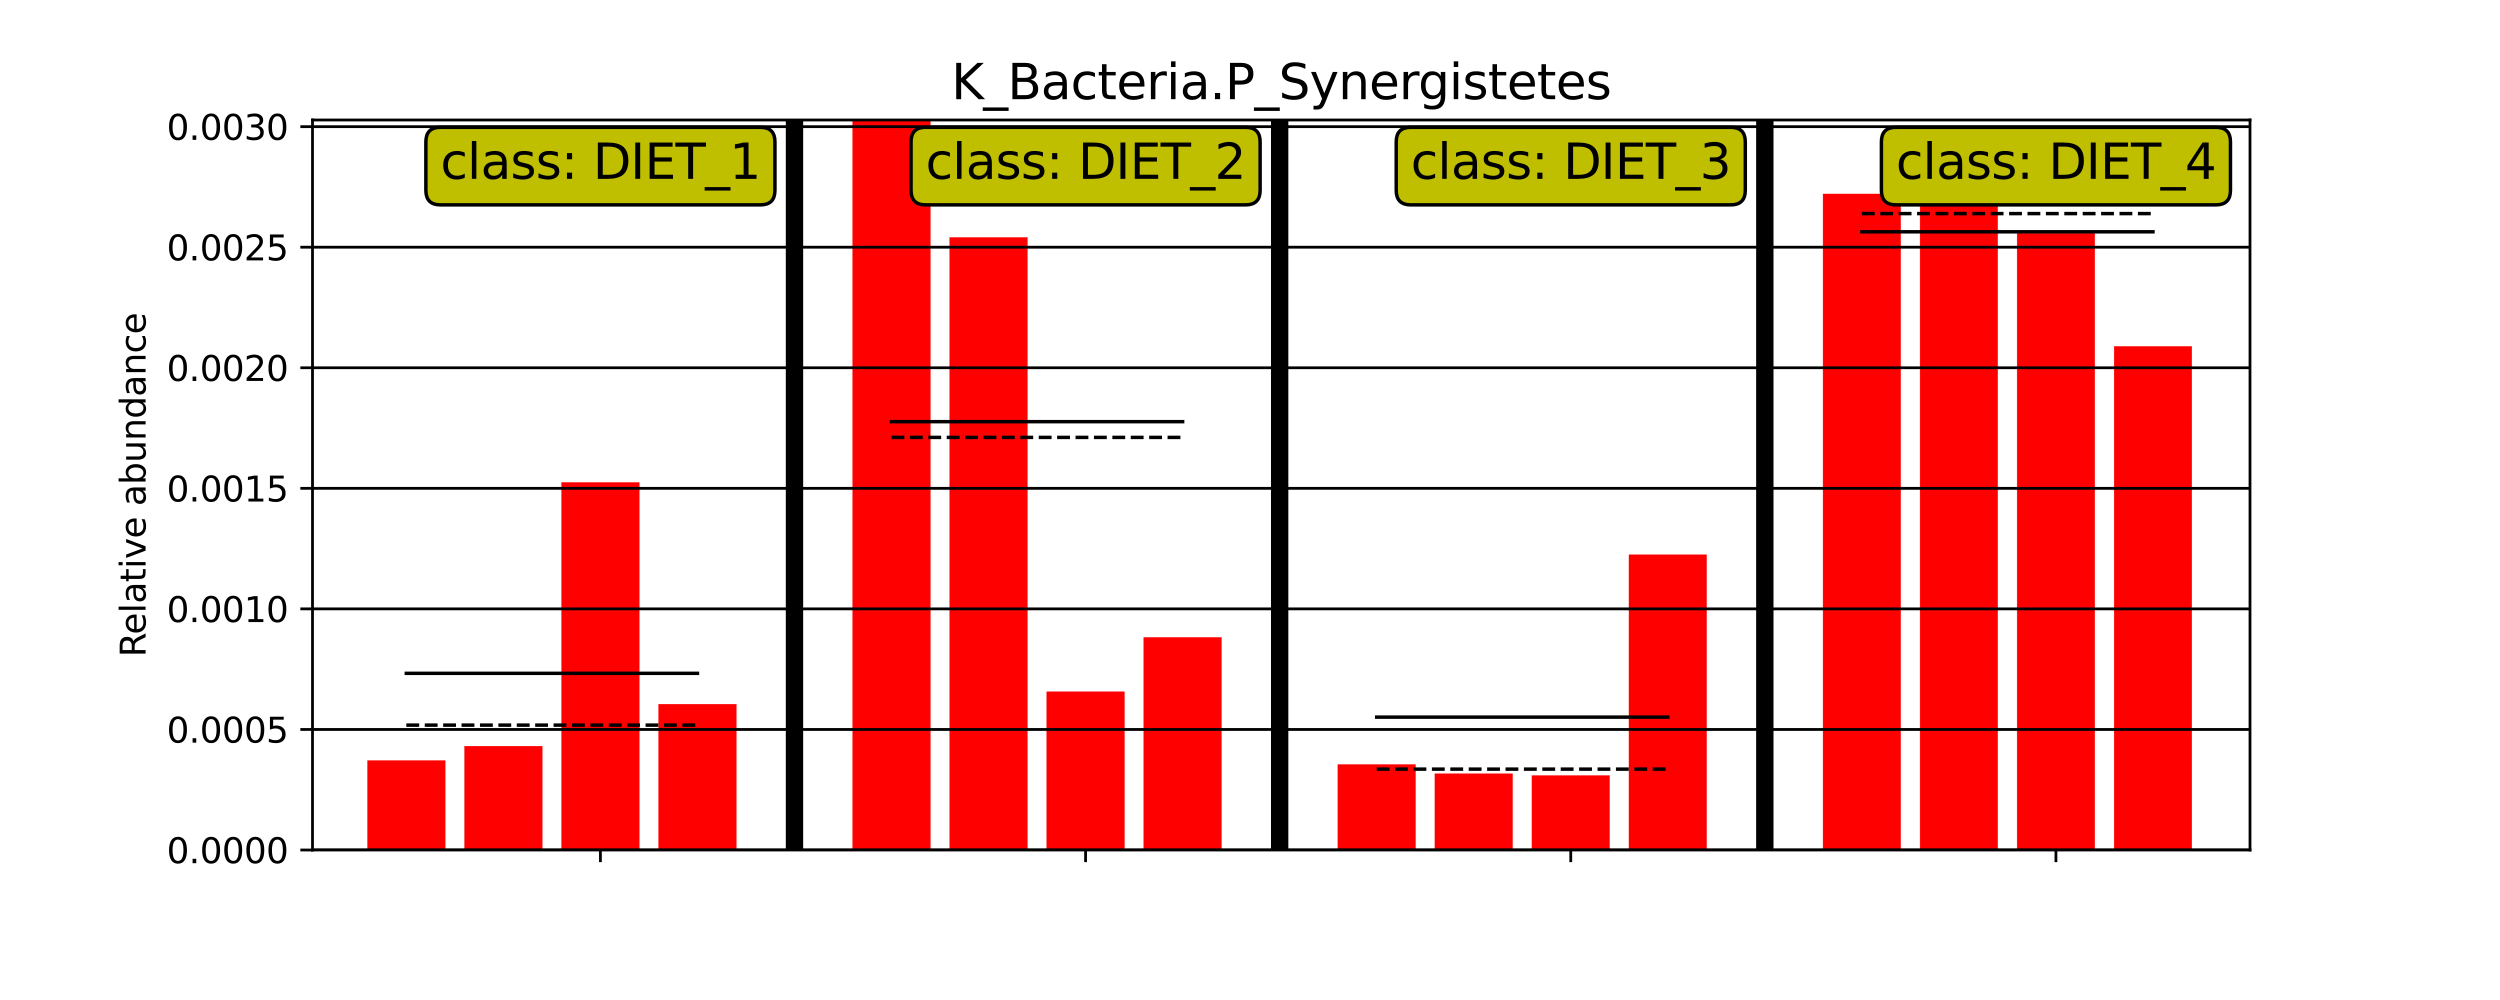 <?xml version="1.0" encoding="utf-8" standalone="no"?>
<!DOCTYPE svg PUBLIC "-//W3C//DTD SVG 1.1//EN"
  "http://www.w3.org/Graphics/SVG/1.1/DTD/svg11.dtd">
<svg xmlns:xlink="http://www.w3.org/1999/xlink" width="720pt" height="288pt" viewBox="0 0 720 288" xmlns="http://www.w3.org/2000/svg" version="1.1">
 <defs>
  <style type="text/css">*{stroke-linejoin: round; stroke-linecap: butt}</style>
 </defs>
 <g id="figure_1">
  <g id="patch_1">
   <path d="M 0 288 
L 720 288 
L 720 0 
L 0 0 
z
" style="fill: #ffffff"/>
  </g>
  <g id="axes_1">
   <g id="patch_2">
    <path d="M 90 244.8 
L 648 244.8 
L 648 34.56 
L 90 34.56 
z
" style="fill: #ffffff"/>
   </g>
   <g id="patch_3">
    <path d="M 105.849 244.8 
L 128.205 244.8 
L 128.205 219.037 
L 105.849 219.037 
z
" clip-path="url(#p320fa66781)" style="fill: #ff0000; stroke: #ff0000; stroke-width: 0.1; stroke-linejoin: miter"/>
   </g>
   <g id="patch_4">
    <path d="M 133.795 244.8 
L 156.151 244.8 
L 156.151 214.892 
L 133.795 214.892 
z
" clip-path="url(#p320fa66781)" style="fill: #ff0000; stroke: #ff0000; stroke-width: 0.1; stroke-linejoin: miter"/>
   </g>
   <g id="patch_5">
    <path d="M 161.741 244.8 
L 184.097 244.8 
L 184.097 138.947 
L 161.741 138.947 
z
" clip-path="url(#p320fa66781)" style="fill: #ff0000; stroke: #ff0000; stroke-width: 0.1; stroke-linejoin: miter"/>
   </g>
   <g id="patch_6">
    <path d="M 189.686 244.8 
L 212.043 244.8 
L 212.043 202.802 
L 189.686 202.802 
z
" clip-path="url(#p320fa66781)" style="fill: #ff0000; stroke: #ff0000; stroke-width: 0.1; stroke-linejoin: miter"/>
   </g>
   <g id="patch_7">
    <path d="M 245.578 244.8 
L 267.935 244.8 
L 267.935 34.56 
L 245.578 34.56 
z
" clip-path="url(#p320fa66781)" style="fill: #ff0000; stroke: #ff0000; stroke-width: 0.1; stroke-linejoin: miter"/>
   </g>
   <g id="patch_8">
    <path d="M 273.524 244.8 
L 295.881 244.8 
L 295.881 68.385 
L 273.524 68.385 
z
" clip-path="url(#p320fa66781)" style="fill: #ff0000; stroke: #ff0000; stroke-width: 0.1; stroke-linejoin: miter"/>
   </g>
   <g id="patch_9">
    <path d="M 301.47 244.8 
L 323.827 244.8 
L 323.827 199.226 
L 301.47 199.226 
z
" clip-path="url(#p320fa66781)" style="fill: #ff0000; stroke: #ff0000; stroke-width: 0.1; stroke-linejoin: miter"/>
   </g>
   <g id="patch_10">
    <path d="M 329.416 244.8 
L 351.773 244.8 
L 351.773 183.57 
L 329.416 183.57 
z
" clip-path="url(#p320fa66781)" style="fill: #ff0000; stroke: #ff0000; stroke-width: 0.1; stroke-linejoin: miter"/>
   </g>
   <g id="patch_11">
    <path d="M 385.308 244.8 
L 407.665 244.8 
L 407.665 220.177 
L 385.308 220.177 
z
" clip-path="url(#p320fa66781)" style="fill: #ff0000; stroke: #ff0000; stroke-width: 0.1; stroke-linejoin: miter"/>
   </g>
   <g id="patch_12">
    <path d="M 413.254 244.8 
L 435.611 244.8 
L 435.611 222.844 
L 413.254 222.844 
z
" clip-path="url(#p320fa66781)" style="fill: #ff0000; stroke: #ff0000; stroke-width: 0.1; stroke-linejoin: miter"/>
   </g>
   <g id="patch_13">
    <path d="M 441.2 244.8 
L 463.557 244.8 
L 463.557 223.357 
L 441.2 223.357 
z
" clip-path="url(#p320fa66781)" style="fill: #ff0000; stroke: #ff0000; stroke-width: 0.1; stroke-linejoin: miter"/>
   </g>
   <g id="patch_14">
    <path d="M 469.146 244.8 
L 491.503 244.8 
L 491.503 159.777 
L 469.146 159.777 
z
" clip-path="url(#p320fa66781)" style="fill: #ff0000; stroke: #ff0000; stroke-width: 0.1; stroke-linejoin: miter"/>
   </g>
   <g id="patch_15">
    <path d="M 525.038 244.8 
L 547.395 244.8 
L 547.395 55.868 
L 525.038 55.868 
z
" clip-path="url(#p320fa66781)" style="fill: #ff0000; stroke: #ff0000; stroke-width: 0.1; stroke-linejoin: miter"/>
   </g>
   <g id="patch_16">
    <path d="M 552.984 244.8 
L 575.341 244.8 
L 575.341 44.226 
L 552.984 44.226 
z
" clip-path="url(#p320fa66781)" style="fill: #ff0000; stroke: #ff0000; stroke-width: 0.1; stroke-linejoin: miter"/>
   </g>
   <g id="patch_17">
    <path d="M 580.93 244.8 
L 603.286 244.8 
L 603.286 67.161 
L 580.93 67.161 
z
" clip-path="url(#p320fa66781)" style="fill: #ff0000; stroke: #ff0000; stroke-width: 0.1; stroke-linejoin: miter"/>
   </g>
   <g id="patch_18">
    <path d="M 608.876 244.8 
L 631.232 244.8 
L 631.232 99.758 
L 608.876 99.758 
z
" clip-path="url(#p320fa66781)" style="fill: #ff0000; stroke: #ff0000; stroke-width: 0.1; stroke-linejoin: miter"/>
   </g>
   <g id="matplotlib.axis_1">
    <g id="xtick_1">
     <g id="line2d_1">
      <defs>
       <path id="m3ce4e44b01" d="M 0 0 
L 0 3.5 
" style="stroke: #000000; stroke-width: 0.8"/>
      </defs>
      <g>
       <use xlink:href="#m3ce4e44b01" x="172.919" y="244.8" style="stroke: #000000; stroke-width: 0.8"/>
      </g>
     </g>
     <g id="text_1">
      <!--   -->
      <g transform="translate(173.959 258.38) rotate(-330) scale(0.1 -0.1)">
       <defs>
        <path id="DejaVuSans-20" transform="scale(0.016)"/>
       </defs>
       <use xlink:href="#DejaVuSans-20"/>
      </g>
     </g>
    </g>
    <g id="xtick_2">
     <g id="line2d_2">
      <g>
       <use xlink:href="#m3ce4e44b01" x="312.649" y="244.8" style="stroke: #000000; stroke-width: 0.8"/>
      </g>
     </g>
     <g id="text_2">
      <!--   -->
      <g transform="translate(313.688 258.38) rotate(-330) scale(0.1 -0.1)">
       <use xlink:href="#DejaVuSans-20"/>
      </g>
     </g>
    </g>
    <g id="xtick_3">
     <g id="line2d_3">
      <g>
       <use xlink:href="#m3ce4e44b01" x="452.378" y="244.8" style="stroke: #000000; stroke-width: 0.8"/>
      </g>
     </g>
     <g id="text_3">
      <!--   -->
      <g transform="translate(453.418 258.38) rotate(-330) scale(0.1 -0.1)">
       <use xlink:href="#DejaVuSans-20"/>
      </g>
     </g>
    </g>
    <g id="xtick_4">
     <g id="line2d_4">
      <g>
       <use xlink:href="#m3ce4e44b01" x="592.108" y="244.8" style="stroke: #000000; stroke-width: 0.8"/>
      </g>
     </g>
     <g id="text_4">
      <!--   -->
      <g transform="translate(593.148 258.38) rotate(-330) scale(0.1 -0.1)">
       <use xlink:href="#DejaVuSans-20"/>
      </g>
     </g>
    </g>
   </g>
   <g id="matplotlib.axis_2">
    <g id="ytick_1">
     <g id="line2d_5">
      <path d="M 90 244.8 
L 648 244.8 
" clip-path="url(#p320fa66781)" style="fill: none; stroke: #000000; stroke-width: 0.8; stroke-linecap: square"/>
     </g>
     <g id="line2d_6">
      <defs>
       <path id="m7c555af38c" d="M 0 0 
L -3.5 0 
" style="stroke: #000000; stroke-width: 0.8"/>
      </defs>
      <g>
       <use xlink:href="#m7c555af38c" x="90" y="244.8" style="stroke: #000000; stroke-width: 0.8"/>
      </g>
     </g>
     <g id="text_5">
      <!-- 0.0000 -->
      <g transform="translate(48.009 248.599) scale(0.1 -0.1)">
       <defs>
        <path id="DejaVuSans-30" d="M 2034 4250 
Q 1547 4250 1301 3770 
Q 1056 3291 1056 2328 
Q 1056 1369 1301 889 
Q 1547 409 2034 409 
Q 2525 409 2770 889 
Q 3016 1369 3016 2328 
Q 3016 3291 2770 3770 
Q 2525 4250 2034 4250 
z
M 2034 4750 
Q 2819 4750 3233 4129 
Q 3647 3509 3647 2328 
Q 3647 1150 3233 529 
Q 2819 -91 2034 -91 
Q 1250 -91 836 529 
Q 422 1150 422 2328 
Q 422 3509 836 4129 
Q 1250 4750 2034 4750 
z
" transform="scale(0.016)"/>
        <path id="DejaVuSans-2e" d="M 684 794 
L 1344 794 
L 1344 0 
L 684 0 
L 684 794 
z
" transform="scale(0.016)"/>
       </defs>
       <use xlink:href="#DejaVuSans-30"/>
       <use xlink:href="#DejaVuSans-2e" transform="translate(63.623 0)"/>
       <use xlink:href="#DejaVuSans-30" transform="translate(95.41 0)"/>
       <use xlink:href="#DejaVuSans-30" transform="translate(159.033 0)"/>
       <use xlink:href="#DejaVuSans-30" transform="translate(222.656 0)"/>
       <use xlink:href="#DejaVuSans-30" transform="translate(286.279 0)"/>
      </g>
     </g>
    </g>
    <g id="ytick_2">
     <g id="line2d_7">
      <path d="M 90 210.08 
L 648 210.08 
" clip-path="url(#p320fa66781)" style="fill: none; stroke: #000000; stroke-width: 0.8; stroke-linecap: square"/>
     </g>
     <g id="line2d_8">
      <g>
       <use xlink:href="#m7c555af38c" x="90" y="210.08" style="stroke: #000000; stroke-width: 0.8"/>
      </g>
     </g>
     <g id="text_6">
      <!-- 0.0005 -->
      <g transform="translate(48.009 213.879) scale(0.1 -0.1)">
       <defs>
        <path id="DejaVuSans-35" d="M 691 4666 
L 3169 4666 
L 3169 4134 
L 1269 4134 
L 1269 2991 
Q 1406 3038 1543 3061 
Q 1681 3084 1819 3084 
Q 2600 3084 3056 2656 
Q 3513 2228 3513 1497 
Q 3513 744 3044 326 
Q 2575 -91 1722 -91 
Q 1428 -91 1123 -41 
Q 819 9 494 109 
L 494 744 
Q 775 591 1075 516 
Q 1375 441 1709 441 
Q 2250 441 2565 725 
Q 2881 1009 2881 1497 
Q 2881 1984 2565 2268 
Q 2250 2553 1709 2553 
Q 1456 2553 1204 2497 
Q 953 2441 691 2322 
L 691 4666 
z
" transform="scale(0.016)"/>
       </defs>
       <use xlink:href="#DejaVuSans-30"/>
       <use xlink:href="#DejaVuSans-2e" transform="translate(63.623 0)"/>
       <use xlink:href="#DejaVuSans-30" transform="translate(95.41 0)"/>
       <use xlink:href="#DejaVuSans-30" transform="translate(159.033 0)"/>
       <use xlink:href="#DejaVuSans-30" transform="translate(222.656 0)"/>
       <use xlink:href="#DejaVuSans-35" transform="translate(286.279 0)"/>
      </g>
     </g>
    </g>
    <g id="ytick_3">
     <g id="line2d_9">
      <path d="M 90 175.359 
L 648 175.359 
" clip-path="url(#p320fa66781)" style="fill: none; stroke: #000000; stroke-width: 0.8; stroke-linecap: square"/>
     </g>
     <g id="line2d_10">
      <g>
       <use xlink:href="#m7c555af38c" x="90" y="175.359" style="stroke: #000000; stroke-width: 0.8"/>
      </g>
     </g>
     <g id="text_7">
      <!-- 0.0010 -->
      <g transform="translate(48.009 179.158) scale(0.1 -0.1)">
       <defs>
        <path id="DejaVuSans-31" d="M 794 531 
L 1825 531 
L 1825 4091 
L 703 3866 
L 703 4441 
L 1819 4666 
L 2450 4666 
L 2450 531 
L 3481 531 
L 3481 0 
L 794 0 
L 794 531 
z
" transform="scale(0.016)"/>
       </defs>
       <use xlink:href="#DejaVuSans-30"/>
       <use xlink:href="#DejaVuSans-2e" transform="translate(63.623 0)"/>
       <use xlink:href="#DejaVuSans-30" transform="translate(95.41 0)"/>
       <use xlink:href="#DejaVuSans-30" transform="translate(159.033 0)"/>
       <use xlink:href="#DejaVuSans-31" transform="translate(222.656 0)"/>
       <use xlink:href="#DejaVuSans-30" transform="translate(286.279 0)"/>
      </g>
     </g>
    </g>
    <g id="ytick_4">
     <g id="line2d_11">
      <path d="M 90 140.639 
L 648 140.639 
" clip-path="url(#p320fa66781)" style="fill: none; stroke: #000000; stroke-width: 0.8; stroke-linecap: square"/>
     </g>
     <g id="line2d_12">
      <g>
       <use xlink:href="#m7c555af38c" x="90" y="140.639" style="stroke: #000000; stroke-width: 0.8"/>
      </g>
     </g>
     <g id="text_8">
      <!-- 0.0015 -->
      <g transform="translate(48.009 144.438) scale(0.1 -0.1)">
       <use xlink:href="#DejaVuSans-30"/>
       <use xlink:href="#DejaVuSans-2e" transform="translate(63.623 0)"/>
       <use xlink:href="#DejaVuSans-30" transform="translate(95.41 0)"/>
       <use xlink:href="#DejaVuSans-30" transform="translate(159.033 0)"/>
       <use xlink:href="#DejaVuSans-31" transform="translate(222.656 0)"/>
       <use xlink:href="#DejaVuSans-35" transform="translate(286.279 0)"/>
      </g>
     </g>
    </g>
    <g id="ytick_5">
     <g id="line2d_13">
      <path d="M 90 105.918 
L 648 105.918 
" clip-path="url(#p320fa66781)" style="fill: none; stroke: #000000; stroke-width: 0.8; stroke-linecap: square"/>
     </g>
     <g id="line2d_14">
      <g>
       <use xlink:href="#m7c555af38c" x="90" y="105.918" style="stroke: #000000; stroke-width: 0.8"/>
      </g>
     </g>
     <g id="text_9">
      <!-- 0.0020 -->
      <g transform="translate(48.009 109.717) scale(0.1 -0.1)">
       <defs>
        <path id="DejaVuSans-32" d="M 1228 531 
L 3431 531 
L 3431 0 
L 469 0 
L 469 531 
Q 828 903 1448 1529 
Q 2069 2156 2228 2338 
Q 2531 2678 2651 2914 
Q 2772 3150 2772 3378 
Q 2772 3750 2511 3984 
Q 2250 4219 1831 4219 
Q 1534 4219 1204 4116 
Q 875 4013 500 3803 
L 500 4441 
Q 881 4594 1212 4672 
Q 1544 4750 1819 4750 
Q 2544 4750 2975 4387 
Q 3406 4025 3406 3419 
Q 3406 3131 3298 2873 
Q 3191 2616 2906 2266 
Q 2828 2175 2409 1742 
Q 1991 1309 1228 531 
z
" transform="scale(0.016)"/>
       </defs>
       <use xlink:href="#DejaVuSans-30"/>
       <use xlink:href="#DejaVuSans-2e" transform="translate(63.623 0)"/>
       <use xlink:href="#DejaVuSans-30" transform="translate(95.41 0)"/>
       <use xlink:href="#DejaVuSans-30" transform="translate(159.033 0)"/>
       <use xlink:href="#DejaVuSans-32" transform="translate(222.656 0)"/>
       <use xlink:href="#DejaVuSans-30" transform="translate(286.279 0)"/>
      </g>
     </g>
    </g>
    <g id="ytick_6">
     <g id="line2d_15">
      <path d="M 90 71.198 
L 648 71.198 
" clip-path="url(#p320fa66781)" style="fill: none; stroke: #000000; stroke-width: 0.8; stroke-linecap: square"/>
     </g>
     <g id="line2d_16">
      <g>
       <use xlink:href="#m7c555af38c" x="90" y="71.198" style="stroke: #000000; stroke-width: 0.8"/>
      </g>
     </g>
     <g id="text_10">
      <!-- 0.0025 -->
      <g transform="translate(48.009 74.997) scale(0.1 -0.1)">
       <use xlink:href="#DejaVuSans-30"/>
       <use xlink:href="#DejaVuSans-2e" transform="translate(63.623 0)"/>
       <use xlink:href="#DejaVuSans-30" transform="translate(95.41 0)"/>
       <use xlink:href="#DejaVuSans-30" transform="translate(159.033 0)"/>
       <use xlink:href="#DejaVuSans-32" transform="translate(222.656 0)"/>
       <use xlink:href="#DejaVuSans-35" transform="translate(286.279 0)"/>
      </g>
     </g>
    </g>
    <g id="ytick_7">
     <g id="line2d_17">
      <path d="M 90 36.477 
L 648 36.477 
" clip-path="url(#p320fa66781)" style="fill: none; stroke: #000000; stroke-width: 0.8; stroke-linecap: square"/>
     </g>
     <g id="line2d_18">
      <g>
       <use xlink:href="#m7c555af38c" x="90" y="36.477" style="stroke: #000000; stroke-width: 0.8"/>
      </g>
     </g>
     <g id="text_11">
      <!-- 0.0030 -->
      <g transform="translate(48.009 40.276) scale(0.1 -0.1)">
       <defs>
        <path id="DejaVuSans-33" d="M 2597 2516 
Q 3050 2419 3304 2112 
Q 3559 1806 3559 1356 
Q 3559 666 3084 287 
Q 2609 -91 1734 -91 
Q 1441 -91 1130 -33 
Q 819 25 488 141 
L 488 750 
Q 750 597 1062 519 
Q 1375 441 1716 441 
Q 2309 441 2620 675 
Q 2931 909 2931 1356 
Q 2931 1769 2642 2001 
Q 2353 2234 1838 2234 
L 1294 2234 
L 1294 2753 
L 1863 2753 
Q 2328 2753 2575 2939 
Q 2822 3125 2822 3475 
Q 2822 3834 2567 4026 
Q 2313 4219 1838 4219 
Q 1578 4219 1281 4162 
Q 984 4106 628 3988 
L 628 4550 
Q 988 4650 1302 4700 
Q 1616 4750 1894 4750 
Q 2613 4750 3031 4423 
Q 3450 4097 3450 3541 
Q 3450 3153 3228 2886 
Q 3006 2619 2597 2516 
z
" transform="scale(0.016)"/>
       </defs>
       <use xlink:href="#DejaVuSans-30"/>
       <use xlink:href="#DejaVuSans-2e" transform="translate(63.623 0)"/>
       <use xlink:href="#DejaVuSans-30" transform="translate(95.41 0)"/>
       <use xlink:href="#DejaVuSans-30" transform="translate(159.033 0)"/>
       <use xlink:href="#DejaVuSans-33" transform="translate(222.656 0)"/>
       <use xlink:href="#DejaVuSans-30" transform="translate(286.279 0)"/>
      </g>
     </g>
    </g>
    <g id="text_12">
     <!-- Relative abundance -->
     <g transform="translate(41.93 189.242) rotate(-90) scale(0.1 -0.1)">
      <defs>
       <path id="DejaVuSans-52" d="M 2841 2188 
Q 3044 2119 3236 1894 
Q 3428 1669 3622 1275 
L 4263 0 
L 3584 0 
L 2988 1197 
Q 2756 1666 2539 1819 
Q 2322 1972 1947 1972 
L 1259 1972 
L 1259 0 
L 628 0 
L 628 4666 
L 2053 4666 
Q 2853 4666 3247 4331 
Q 3641 3997 3641 3322 
Q 3641 2881 3436 2590 
Q 3231 2300 2841 2188 
z
M 1259 4147 
L 1259 2491 
L 2053 2491 
Q 2509 2491 2742 2702 
Q 2975 2913 2975 3322 
Q 2975 3731 2742 3939 
Q 2509 4147 2053 4147 
L 1259 4147 
z
" transform="scale(0.016)"/>
       <path id="DejaVuSans-65" d="M 3597 1894 
L 3597 1613 
L 953 1613 
Q 991 1019 1311 708 
Q 1631 397 2203 397 
Q 2534 397 2845 478 
Q 3156 559 3463 722 
L 3463 178 
Q 3153 47 2828 -22 
Q 2503 -91 2169 -91 
Q 1331 -91 842 396 
Q 353 884 353 1716 
Q 353 2575 817 3079 
Q 1281 3584 2069 3584 
Q 2775 3584 3186 3129 
Q 3597 2675 3597 1894 
z
M 3022 2063 
Q 3016 2534 2758 2815 
Q 2500 3097 2075 3097 
Q 1594 3097 1305 2825 
Q 1016 2553 972 2059 
L 3022 2063 
z
" transform="scale(0.016)"/>
       <path id="DejaVuSans-6c" d="M 603 4863 
L 1178 4863 
L 1178 0 
L 603 0 
L 603 4863 
z
" transform="scale(0.016)"/>
       <path id="DejaVuSans-61" d="M 2194 1759 
Q 1497 1759 1228 1600 
Q 959 1441 959 1056 
Q 959 750 1161 570 
Q 1363 391 1709 391 
Q 2188 391 2477 730 
Q 2766 1069 2766 1631 
L 2766 1759 
L 2194 1759 
z
M 3341 1997 
L 3341 0 
L 2766 0 
L 2766 531 
Q 2569 213 2275 61 
Q 1981 -91 1556 -91 
Q 1019 -91 701 211 
Q 384 513 384 1019 
Q 384 1609 779 1909 
Q 1175 2209 1959 2209 
L 2766 2209 
L 2766 2266 
Q 2766 2663 2505 2880 
Q 2244 3097 1772 3097 
Q 1472 3097 1187 3025 
Q 903 2953 641 2809 
L 641 3341 
Q 956 3463 1253 3523 
Q 1550 3584 1831 3584 
Q 2591 3584 2966 3190 
Q 3341 2797 3341 1997 
z
" transform="scale(0.016)"/>
       <path id="DejaVuSans-74" d="M 1172 4494 
L 1172 3500 
L 2356 3500 
L 2356 3053 
L 1172 3053 
L 1172 1153 
Q 1172 725 1289 603 
Q 1406 481 1766 481 
L 2356 481 
L 2356 0 
L 1766 0 
Q 1100 0 847 248 
Q 594 497 594 1153 
L 594 3053 
L 172 3053 
L 172 3500 
L 594 3500 
L 594 4494 
L 1172 4494 
z
" transform="scale(0.016)"/>
       <path id="DejaVuSans-69" d="M 603 3500 
L 1178 3500 
L 1178 0 
L 603 0 
L 603 3500 
z
M 603 4863 
L 1178 4863 
L 1178 4134 
L 603 4134 
L 603 4863 
z
" transform="scale(0.016)"/>
       <path id="DejaVuSans-76" d="M 191 3500 
L 800 3500 
L 1894 563 
L 2988 3500 
L 3597 3500 
L 2284 0 
L 1503 0 
L 191 3500 
z
" transform="scale(0.016)"/>
       <path id="DejaVuSans-62" d="M 3116 1747 
Q 3116 2381 2855 2742 
Q 2594 3103 2138 3103 
Q 1681 3103 1420 2742 
Q 1159 2381 1159 1747 
Q 1159 1113 1420 752 
Q 1681 391 2138 391 
Q 2594 391 2855 752 
Q 3116 1113 3116 1747 
z
M 1159 2969 
Q 1341 3281 1617 3432 
Q 1894 3584 2278 3584 
Q 2916 3584 3314 3078 
Q 3713 2572 3713 1747 
Q 3713 922 3314 415 
Q 2916 -91 2278 -91 
Q 1894 -91 1617 61 
Q 1341 213 1159 525 
L 1159 0 
L 581 0 
L 581 4863 
L 1159 4863 
L 1159 2969 
z
" transform="scale(0.016)"/>
       <path id="DejaVuSans-75" d="M 544 1381 
L 544 3500 
L 1119 3500 
L 1119 1403 
Q 1119 906 1312 657 
Q 1506 409 1894 409 
Q 2359 409 2629 706 
Q 2900 1003 2900 1516 
L 2900 3500 
L 3475 3500 
L 3475 0 
L 2900 0 
L 2900 538 
Q 2691 219 2414 64 
Q 2138 -91 1772 -91 
Q 1169 -91 856 284 
Q 544 659 544 1381 
z
M 1991 3584 
L 1991 3584 
z
" transform="scale(0.016)"/>
       <path id="DejaVuSans-6e" d="M 3513 2113 
L 3513 0 
L 2938 0 
L 2938 2094 
Q 2938 2591 2744 2837 
Q 2550 3084 2163 3084 
Q 1697 3084 1428 2787 
Q 1159 2491 1159 1978 
L 1159 0 
L 581 0 
L 581 3500 
L 1159 3500 
L 1159 2956 
Q 1366 3272 1645 3428 
Q 1925 3584 2291 3584 
Q 2894 3584 3203 3211 
Q 3513 2838 3513 2113 
z
" transform="scale(0.016)"/>
       <path id="DejaVuSans-64" d="M 2906 2969 
L 2906 4863 
L 3481 4863 
L 3481 0 
L 2906 0 
L 2906 525 
Q 2725 213 2448 61 
Q 2172 -91 1784 -91 
Q 1150 -91 751 415 
Q 353 922 353 1747 
Q 353 2572 751 3078 
Q 1150 3584 1784 3584 
Q 2172 3584 2448 3432 
Q 2725 3281 2906 2969 
z
M 947 1747 
Q 947 1113 1208 752 
Q 1469 391 1925 391 
Q 2381 391 2643 752 
Q 2906 1113 2906 1747 
Q 2906 2381 2643 2742 
Q 2381 3103 1925 3103 
Q 1469 3103 1208 2742 
Q 947 2381 947 1747 
z
" transform="scale(0.016)"/>
       <path id="DejaVuSans-63" d="M 3122 3366 
L 3122 2828 
Q 2878 2963 2633 3030 
Q 2388 3097 2138 3097 
Q 1578 3097 1268 2742 
Q 959 2388 959 1747 
Q 959 1106 1268 751 
Q 1578 397 2138 397 
Q 2388 397 2633 464 
Q 2878 531 3122 666 
L 3122 134 
Q 2881 22 2623 -34 
Q 2366 -91 2075 -91 
Q 1284 -91 818 406 
Q 353 903 353 1747 
Q 353 2603 823 3093 
Q 1294 3584 2113 3584 
Q 2378 3584 2631 3529 
Q 2884 3475 3122 3366 
z
" transform="scale(0.016)"/>
      </defs>
      <use xlink:href="#DejaVuSans-52"/>
      <use xlink:href="#DejaVuSans-65" transform="translate(64.982 0)"/>
      <use xlink:href="#DejaVuSans-6c" transform="translate(126.506 0)"/>
      <use xlink:href="#DejaVuSans-61" transform="translate(154.289 0)"/>
      <use xlink:href="#DejaVuSans-74" transform="translate(215.568 0)"/>
      <use xlink:href="#DejaVuSans-69" transform="translate(254.777 0)"/>
      <use xlink:href="#DejaVuSans-76" transform="translate(282.561 0)"/>
      <use xlink:href="#DejaVuSans-65" transform="translate(341.74 0)"/>
      <use xlink:href="#DejaVuSans-20" transform="translate(403.264 0)"/>
      <use xlink:href="#DejaVuSans-61" transform="translate(435.051 0)"/>
      <use xlink:href="#DejaVuSans-62" transform="translate(496.33 0)"/>
      <use xlink:href="#DejaVuSans-75" transform="translate(559.807 0)"/>
      <use xlink:href="#DejaVuSans-6e" transform="translate(623.186 0)"/>
      <use xlink:href="#DejaVuSans-64" transform="translate(686.564 0)"/>
      <use xlink:href="#DejaVuSans-61" transform="translate(750.041 0)"/>
      <use xlink:href="#DejaVuSans-6e" transform="translate(811.32 0)"/>
      <use xlink:href="#DejaVuSans-63" transform="translate(874.699 0)"/>
      <use xlink:href="#DejaVuSans-65" transform="translate(929.68 0)"/>
     </g>
    </g>
   </g>
   <g id="line2d_19">
    <path d="M 117.027 208.847 
L 200.865 208.847 
" clip-path="url(#p320fa66781)" style="fill: none; stroke-dasharray: 3.7,1.6; stroke-dashoffset: 0; stroke: #000000"/>
   </g>
   <g id="line2d_20">
    <path d="M 117.027 193.919 
L 200.865 193.919 
" clip-path="url(#p320fa66781)" style="fill: none; stroke: #000000; stroke-linecap: square"/>
   </g>
   <g id="line2d_21">
    <path d="M 256.757 125.977 
L 340.595 125.977 
" clip-path="url(#p320fa66781)" style="fill: none; stroke-dasharray: 3.7,1.6; stroke-dashoffset: 0; stroke: #000000"/>
   </g>
   <g id="line2d_22">
    <path d="M 256.757 121.435 
L 340.595 121.435 
" clip-path="url(#p320fa66781)" style="fill: none; stroke: #000000; stroke-linecap: square"/>
   </g>
   <g id="line2d_23">
    <path d="M 396.486 221.511 
L 480.324 221.511 
" clip-path="url(#p320fa66781)" style="fill: none; stroke-dasharray: 3.7,1.6; stroke-dashoffset: 0; stroke: #000000"/>
   </g>
   <g id="line2d_24">
    <path d="M 396.486 206.539 
L 480.324 206.539 
" clip-path="url(#p320fa66781)" style="fill: none; stroke: #000000; stroke-linecap: square"/>
   </g>
   <g id="line2d_25">
    <path d="M 536.216 61.514 
L 620.054 61.514 
" clip-path="url(#p320fa66781)" style="fill: none; stroke-dasharray: 3.7,1.6; stroke-dashoffset: 0; stroke: #000000"/>
   </g>
   <g id="line2d_26">
    <path d="M 536.216 66.753 
L 620.054 66.753 
" clip-path="url(#p320fa66781)" style="fill: none; stroke: #000000; stroke-linecap: square"/>
   </g>
   <g id="line2d_27">
    <path d="M 228.811 244.8 
L 228.811 34.56 
" clip-path="url(#p320fa66781)" style="fill: none; stroke: #000000; stroke-width: 5; stroke-linecap: square"/>
   </g>
   <g id="line2d_28">
    <path d="M 368.541 244.8 
L 368.541 34.56 
" clip-path="url(#p320fa66781)" style="fill: none; stroke: #000000; stroke-width: 5; stroke-linecap: square"/>
   </g>
   <g id="line2d_29">
    <path d="M 508.27 244.8 
L 508.27 34.56 
" clip-path="url(#p320fa66781)" style="fill: none; stroke: #000000; stroke-width: 5; stroke-linecap: square"/>
   </g>
   <g id="patch_19">
    <path d="M 90 244.8 
L 90 34.56 
" style="fill: none; stroke: #000000; stroke-width: 0.8; stroke-linejoin: miter; stroke-linecap: square"/>
   </g>
   <g id="patch_20">
    <path d="M 648 244.8 
L 648 34.56 
" style="fill: none; stroke: #000000; stroke-width: 0.8; stroke-linejoin: miter; stroke-linecap: square"/>
   </g>
   <g id="patch_21">
    <path d="M 90 244.8 
L 648 244.8 
" style="fill: none; stroke: #000000; stroke-width: 0.8; stroke-linejoin: miter; stroke-linecap: square"/>
   </g>
   <g id="patch_22">
    <path d="M 90 34.56 
L 648 34.56 
" style="fill: none; stroke: #000000; stroke-width: 0.8; stroke-linejoin: miter; stroke-linecap: square"/>
   </g>
   <g id="text_13">
    <g id="patch_23">
     <path d="M 126.852 59.006 
L 218.985 59.006 
Q 223.185 59.006 223.185 54.806 
L 223.185 40.867 
Q 223.185 36.667 218.985 36.667 
L 126.852 36.667 
Q 122.652 36.667 122.652 40.867 
L 122.652 54.806 
Q 122.652 59.006 126.852 59.006 
z
" style="fill: #bfbf00; stroke: #000000; stroke-linejoin: miter"/>
    </g>
    <!-- class: DIET_1 -->
    <g transform="translate(126.852 51.505) scale(0.14 -0.14)">
     <defs>
      <path id="DejaVuSans-73" d="M 2834 3397 
L 2834 2853 
Q 2591 2978 2328 3040 
Q 2066 3103 1784 3103 
Q 1356 3103 1142 2972 
Q 928 2841 928 2578 
Q 928 2378 1081 2264 
Q 1234 2150 1697 2047 
L 1894 2003 
Q 2506 1872 2764 1633 
Q 3022 1394 3022 966 
Q 3022 478 2636 193 
Q 2250 -91 1575 -91 
Q 1294 -91 989 -36 
Q 684 19 347 128 
L 347 722 
Q 666 556 975 473 
Q 1284 391 1588 391 
Q 1994 391 2212 530 
Q 2431 669 2431 922 
Q 2431 1156 2273 1281 
Q 2116 1406 1581 1522 
L 1381 1569 
Q 847 1681 609 1914 
Q 372 2147 372 2553 
Q 372 3047 722 3315 
Q 1072 3584 1716 3584 
Q 2034 3584 2315 3537 
Q 2597 3491 2834 3397 
z
" transform="scale(0.016)"/>
      <path id="DejaVuSans-3a" d="M 750 794 
L 1409 794 
L 1409 0 
L 750 0 
L 750 794 
z
M 750 3309 
L 1409 3309 
L 1409 2516 
L 750 2516 
L 750 3309 
z
" transform="scale(0.016)"/>
      <path id="DejaVuSans-44" d="M 1259 4147 
L 1259 519 
L 2022 519 
Q 2988 519 3436 956 
Q 3884 1394 3884 2338 
Q 3884 3275 3436 3711 
Q 2988 4147 2022 4147 
L 1259 4147 
z
M 628 4666 
L 1925 4666 
Q 3281 4666 3915 4102 
Q 4550 3538 4550 2338 
Q 4550 1131 3912 565 
Q 3275 0 1925 0 
L 628 0 
L 628 4666 
z
" transform="scale(0.016)"/>
      <path id="DejaVuSans-49" d="M 628 4666 
L 1259 4666 
L 1259 0 
L 628 0 
L 628 4666 
z
" transform="scale(0.016)"/>
      <path id="DejaVuSans-45" d="M 628 4666 
L 3578 4666 
L 3578 4134 
L 1259 4134 
L 1259 2753 
L 3481 2753 
L 3481 2222 
L 1259 2222 
L 1259 531 
L 3634 531 
L 3634 0 
L 628 0 
L 628 4666 
z
" transform="scale(0.016)"/>
      <path id="DejaVuSans-54" d="M -19 4666 
L 3928 4666 
L 3928 4134 
L 2272 4134 
L 2272 0 
L 1638 0 
L 1638 4134 
L -19 4134 
L -19 4666 
z
" transform="scale(0.016)"/>
      <path id="DejaVuSans-5f" d="M 3263 -1063 
L 3263 -1509 
L -63 -1509 
L -63 -1063 
L 3263 -1063 
z
" transform="scale(0.016)"/>
     </defs>
     <use xlink:href="#DejaVuSans-63"/>
     <use xlink:href="#DejaVuSans-6c" transform="translate(54.98 0)"/>
     <use xlink:href="#DejaVuSans-61" transform="translate(82.764 0)"/>
     <use xlink:href="#DejaVuSans-73" transform="translate(144.043 0)"/>
     <use xlink:href="#DejaVuSans-73" transform="translate(196.143 0)"/>
     <use xlink:href="#DejaVuSans-3a" transform="translate(248.242 0)"/>
     <use xlink:href="#DejaVuSans-20" transform="translate(281.934 0)"/>
     <use xlink:href="#DejaVuSans-44" transform="translate(313.721 0)"/>
     <use xlink:href="#DejaVuSans-49" transform="translate(390.723 0)"/>
     <use xlink:href="#DejaVuSans-45" transform="translate(420.215 0)"/>
     <use xlink:href="#DejaVuSans-54" transform="translate(483.398 0)"/>
     <use xlink:href="#DejaVuSans-5f" transform="translate(544.482 0)"/>
     <use xlink:href="#DejaVuSans-31" transform="translate(594.482 0)"/>
    </g>
   </g>
   <g id="text_14">
    <g id="patch_24">
     <path d="M 266.582 59.006 
L 358.715 59.006 
Q 362.915 59.006 362.915 54.806 
L 362.915 40.867 
Q 362.915 36.667 358.715 36.667 
L 266.582 36.667 
Q 262.382 36.667 262.382 40.867 
L 262.382 54.806 
Q 262.382 59.006 266.582 59.006 
z
" style="fill: #bfbf00; stroke: #000000; stroke-linejoin: miter"/>
    </g>
    <!-- class: DIET_2 -->
    <g transform="translate(266.582 51.505) scale(0.14 -0.14)">
     <use xlink:href="#DejaVuSans-63"/>
     <use xlink:href="#DejaVuSans-6c" transform="translate(54.98 0)"/>
     <use xlink:href="#DejaVuSans-61" transform="translate(82.764 0)"/>
     <use xlink:href="#DejaVuSans-73" transform="translate(144.043 0)"/>
     <use xlink:href="#DejaVuSans-73" transform="translate(196.143 0)"/>
     <use xlink:href="#DejaVuSans-3a" transform="translate(248.242 0)"/>
     <use xlink:href="#DejaVuSans-20" transform="translate(281.934 0)"/>
     <use xlink:href="#DejaVuSans-44" transform="translate(313.721 0)"/>
     <use xlink:href="#DejaVuSans-49" transform="translate(390.723 0)"/>
     <use xlink:href="#DejaVuSans-45" transform="translate(420.215 0)"/>
     <use xlink:href="#DejaVuSans-54" transform="translate(483.398 0)"/>
     <use xlink:href="#DejaVuSans-5f" transform="translate(544.482 0)"/>
     <use xlink:href="#DejaVuSans-32" transform="translate(594.482 0)"/>
    </g>
   </g>
   <g id="text_15">
    <g id="patch_25">
     <path d="M 406.312 59.006 
L 498.445 59.006 
Q 502.645 59.006 502.645 54.806 
L 502.645 40.867 
Q 502.645 36.667 498.445 36.667 
L 406.312 36.667 
Q 402.112 36.667 402.112 40.867 
L 402.112 54.806 
Q 402.112 59.006 406.312 59.006 
z
" style="fill: #bfbf00; stroke: #000000; stroke-linejoin: miter"/>
    </g>
    <!-- class: DIET_3 -->
    <g transform="translate(406.312 51.505) scale(0.14 -0.14)">
     <use xlink:href="#DejaVuSans-63"/>
     <use xlink:href="#DejaVuSans-6c" transform="translate(54.98 0)"/>
     <use xlink:href="#DejaVuSans-61" transform="translate(82.764 0)"/>
     <use xlink:href="#DejaVuSans-73" transform="translate(144.043 0)"/>
     <use xlink:href="#DejaVuSans-73" transform="translate(196.143 0)"/>
     <use xlink:href="#DejaVuSans-3a" transform="translate(248.242 0)"/>
     <use xlink:href="#DejaVuSans-20" transform="translate(281.934 0)"/>
     <use xlink:href="#DejaVuSans-44" transform="translate(313.721 0)"/>
     <use xlink:href="#DejaVuSans-49" transform="translate(390.723 0)"/>
     <use xlink:href="#DejaVuSans-45" transform="translate(420.215 0)"/>
     <use xlink:href="#DejaVuSans-54" transform="translate(483.398 0)"/>
     <use xlink:href="#DejaVuSans-5f" transform="translate(544.482 0)"/>
     <use xlink:href="#DejaVuSans-33" transform="translate(594.482 0)"/>
    </g>
   </g>
   <g id="text_16">
    <g id="patch_26">
     <path d="M 546.042 59.006 
L 638.175 59.006 
Q 642.375 59.006 642.375 54.806 
L 642.375 40.867 
Q 642.375 36.667 638.175 36.667 
L 546.042 36.667 
Q 541.842 36.667 541.842 40.867 
L 541.842 54.806 
Q 541.842 59.006 546.042 59.006 
z
" style="fill: #bfbf00; stroke: #000000; stroke-linejoin: miter"/>
    </g>
    <!-- class: DIET_4 -->
    <g transform="translate(546.042 51.505) scale(0.14 -0.14)">
     <defs>
      <path id="DejaVuSans-34" d="M 2419 4116 
L 825 1625 
L 2419 1625 
L 2419 4116 
z
M 2253 4666 
L 3047 4666 
L 3047 1625 
L 3713 1625 
L 3713 1100 
L 3047 1100 
L 3047 0 
L 2419 0 
L 2419 1100 
L 313 1100 
L 313 1709 
L 2253 4666 
z
" transform="scale(0.016)"/>
     </defs>
     <use xlink:href="#DejaVuSans-63"/>
     <use xlink:href="#DejaVuSans-6c" transform="translate(54.98 0)"/>
     <use xlink:href="#DejaVuSans-61" transform="translate(82.764 0)"/>
     <use xlink:href="#DejaVuSans-73" transform="translate(144.043 0)"/>
     <use xlink:href="#DejaVuSans-73" transform="translate(196.143 0)"/>
     <use xlink:href="#DejaVuSans-3a" transform="translate(248.242 0)"/>
     <use xlink:href="#DejaVuSans-20" transform="translate(281.934 0)"/>
     <use xlink:href="#DejaVuSans-44" transform="translate(313.721 0)"/>
     <use xlink:href="#DejaVuSans-49" transform="translate(390.723 0)"/>
     <use xlink:href="#DejaVuSans-45" transform="translate(420.215 0)"/>
     <use xlink:href="#DejaVuSans-54" transform="translate(483.398 0)"/>
     <use xlink:href="#DejaVuSans-5f" transform="translate(544.482 0)"/>
     <use xlink:href="#DejaVuSans-34" transform="translate(594.482 0)"/>
    </g>
   </g>
   <g id="text_17">
    <!-- K_Bacteria.P_Synergistetes -->
    <g transform="translate(273.989 28.56) scale(0.14 -0.14)">
     <defs>
      <path id="DejaVuSans-4b" d="M 628 4666 
L 1259 4666 
L 1259 2694 
L 3353 4666 
L 4166 4666 
L 1850 2491 
L 4331 0 
L 3500 0 
L 1259 2247 
L 1259 0 
L 628 0 
L 628 4666 
z
" transform="scale(0.016)"/>
      <path id="DejaVuSans-42" d="M 1259 2228 
L 1259 519 
L 2272 519 
Q 2781 519 3026 730 
Q 3272 941 3272 1375 
Q 3272 1813 3026 2020 
Q 2781 2228 2272 2228 
L 1259 2228 
z
M 1259 4147 
L 1259 2741 
L 2194 2741 
Q 2656 2741 2882 2914 
Q 3109 3088 3109 3444 
Q 3109 3797 2882 3972 
Q 2656 4147 2194 4147 
L 1259 4147 
z
M 628 4666 
L 2241 4666 
Q 2963 4666 3353 4366 
Q 3744 4066 3744 3513 
Q 3744 3084 3544 2831 
Q 3344 2578 2956 2516 
Q 3422 2416 3680 2098 
Q 3938 1781 3938 1306 
Q 3938 681 3513 340 
Q 3088 0 2303 0 
L 628 0 
L 628 4666 
z
" transform="scale(0.016)"/>
      <path id="DejaVuSans-72" d="M 2631 2963 
Q 2534 3019 2420 3045 
Q 2306 3072 2169 3072 
Q 1681 3072 1420 2755 
Q 1159 2438 1159 1844 
L 1159 0 
L 581 0 
L 581 3500 
L 1159 3500 
L 1159 2956 
Q 1341 3275 1631 3429 
Q 1922 3584 2338 3584 
Q 2397 3584 2469 3576 
Q 2541 3569 2628 3553 
L 2631 2963 
z
" transform="scale(0.016)"/>
      <path id="DejaVuSans-50" d="M 1259 4147 
L 1259 2394 
L 2053 2394 
Q 2494 2394 2734 2622 
Q 2975 2850 2975 3272 
Q 2975 3691 2734 3919 
Q 2494 4147 2053 4147 
L 1259 4147 
z
M 628 4666 
L 2053 4666 
Q 2838 4666 3239 4311 
Q 3641 3956 3641 3272 
Q 3641 2581 3239 2228 
Q 2838 1875 2053 1875 
L 1259 1875 
L 1259 0 
L 628 0 
L 628 4666 
z
" transform="scale(0.016)"/>
      <path id="DejaVuSans-53" d="M 3425 4513 
L 3425 3897 
Q 3066 4069 2747 4153 
Q 2428 4238 2131 4238 
Q 1616 4238 1336 4038 
Q 1056 3838 1056 3469 
Q 1056 3159 1242 3001 
Q 1428 2844 1947 2747 
L 2328 2669 
Q 3034 2534 3370 2195 
Q 3706 1856 3706 1288 
Q 3706 609 3251 259 
Q 2797 -91 1919 -91 
Q 1588 -91 1214 -16 
Q 841 59 441 206 
L 441 856 
Q 825 641 1194 531 
Q 1563 422 1919 422 
Q 2459 422 2753 634 
Q 3047 847 3047 1241 
Q 3047 1584 2836 1778 
Q 2625 1972 2144 2069 
L 1759 2144 
Q 1053 2284 737 2584 
Q 422 2884 422 3419 
Q 422 4038 858 4394 
Q 1294 4750 2059 4750 
Q 2388 4750 2728 4690 
Q 3069 4631 3425 4513 
z
" transform="scale(0.016)"/>
      <path id="DejaVuSans-79" d="M 2059 -325 
Q 1816 -950 1584 -1140 
Q 1353 -1331 966 -1331 
L 506 -1331 
L 506 -850 
L 844 -850 
Q 1081 -850 1212 -737 
Q 1344 -625 1503 -206 
L 1606 56 
L 191 3500 
L 800 3500 
L 1894 763 
L 2988 3500 
L 3597 3500 
L 2059 -325 
z
" transform="scale(0.016)"/>
      <path id="DejaVuSans-67" d="M 2906 1791 
Q 2906 2416 2648 2759 
Q 2391 3103 1925 3103 
Q 1463 3103 1205 2759 
Q 947 2416 947 1791 
Q 947 1169 1205 825 
Q 1463 481 1925 481 
Q 2391 481 2648 825 
Q 2906 1169 2906 1791 
z
M 3481 434 
Q 3481 -459 3084 -895 
Q 2688 -1331 1869 -1331 
Q 1566 -1331 1297 -1286 
Q 1028 -1241 775 -1147 
L 775 -588 
Q 1028 -725 1275 -790 
Q 1522 -856 1778 -856 
Q 2344 -856 2625 -561 
Q 2906 -266 2906 331 
L 2906 616 
Q 2728 306 2450 153 
Q 2172 0 1784 0 
Q 1141 0 747 490 
Q 353 981 353 1791 
Q 353 2603 747 3093 
Q 1141 3584 1784 3584 
Q 2172 3584 2450 3431 
Q 2728 3278 2906 2969 
L 2906 3500 
L 3481 3500 
L 3481 434 
z
" transform="scale(0.016)"/>
     </defs>
     <use xlink:href="#DejaVuSans-4b"/>
     <use xlink:href="#DejaVuSans-5f" transform="translate(65.576 0)"/>
     <use xlink:href="#DejaVuSans-42" transform="translate(115.576 0)"/>
     <use xlink:href="#DejaVuSans-61" transform="translate(184.18 0)"/>
     <use xlink:href="#DejaVuSans-63" transform="translate(245.459 0)"/>
     <use xlink:href="#DejaVuSans-74" transform="translate(300.439 0)"/>
     <use xlink:href="#DejaVuSans-65" transform="translate(339.648 0)"/>
     <use xlink:href="#DejaVuSans-72" transform="translate(401.172 0)"/>
     <use xlink:href="#DejaVuSans-69" transform="translate(442.285 0)"/>
     <use xlink:href="#DejaVuSans-61" transform="translate(470.068 0)"/>
     <use xlink:href="#DejaVuSans-2e" transform="translate(531.348 0)"/>
     <use xlink:href="#DejaVuSans-50" transform="translate(563.135 0)"/>
     <use xlink:href="#DejaVuSans-5f" transform="translate(623.438 0)"/>
     <use xlink:href="#DejaVuSans-53" transform="translate(673.438 0)"/>
     <use xlink:href="#DejaVuSans-79" transform="translate(736.914 0)"/>
     <use xlink:href="#DejaVuSans-6e" transform="translate(796.094 0)"/>
     <use xlink:href="#DejaVuSans-65" transform="translate(859.473 0)"/>
     <use xlink:href="#DejaVuSans-72" transform="translate(920.996 0)"/>
     <use xlink:href="#DejaVuSans-67" transform="translate(960.359 0)"/>
     <use xlink:href="#DejaVuSans-69" transform="translate(1023.836 0)"/>
     <use xlink:href="#DejaVuSans-73" transform="translate(1051.619 0)"/>
     <use xlink:href="#DejaVuSans-74" transform="translate(1103.719 0)"/>
     <use xlink:href="#DejaVuSans-65" transform="translate(1142.928 0)"/>
     <use xlink:href="#DejaVuSans-74" transform="translate(1204.451 0)"/>
     <use xlink:href="#DejaVuSans-65" transform="translate(1243.66 0)"/>
     <use xlink:href="#DejaVuSans-73" transform="translate(1305.184 0)"/>
    </g>
   </g>
  </g>
 </g>
 <defs>
  <clipPath id="p320fa66781">
   <rect x="90" y="34.56" width="558" height="210.24"/>
  </clipPath>
 </defs>
</svg>
